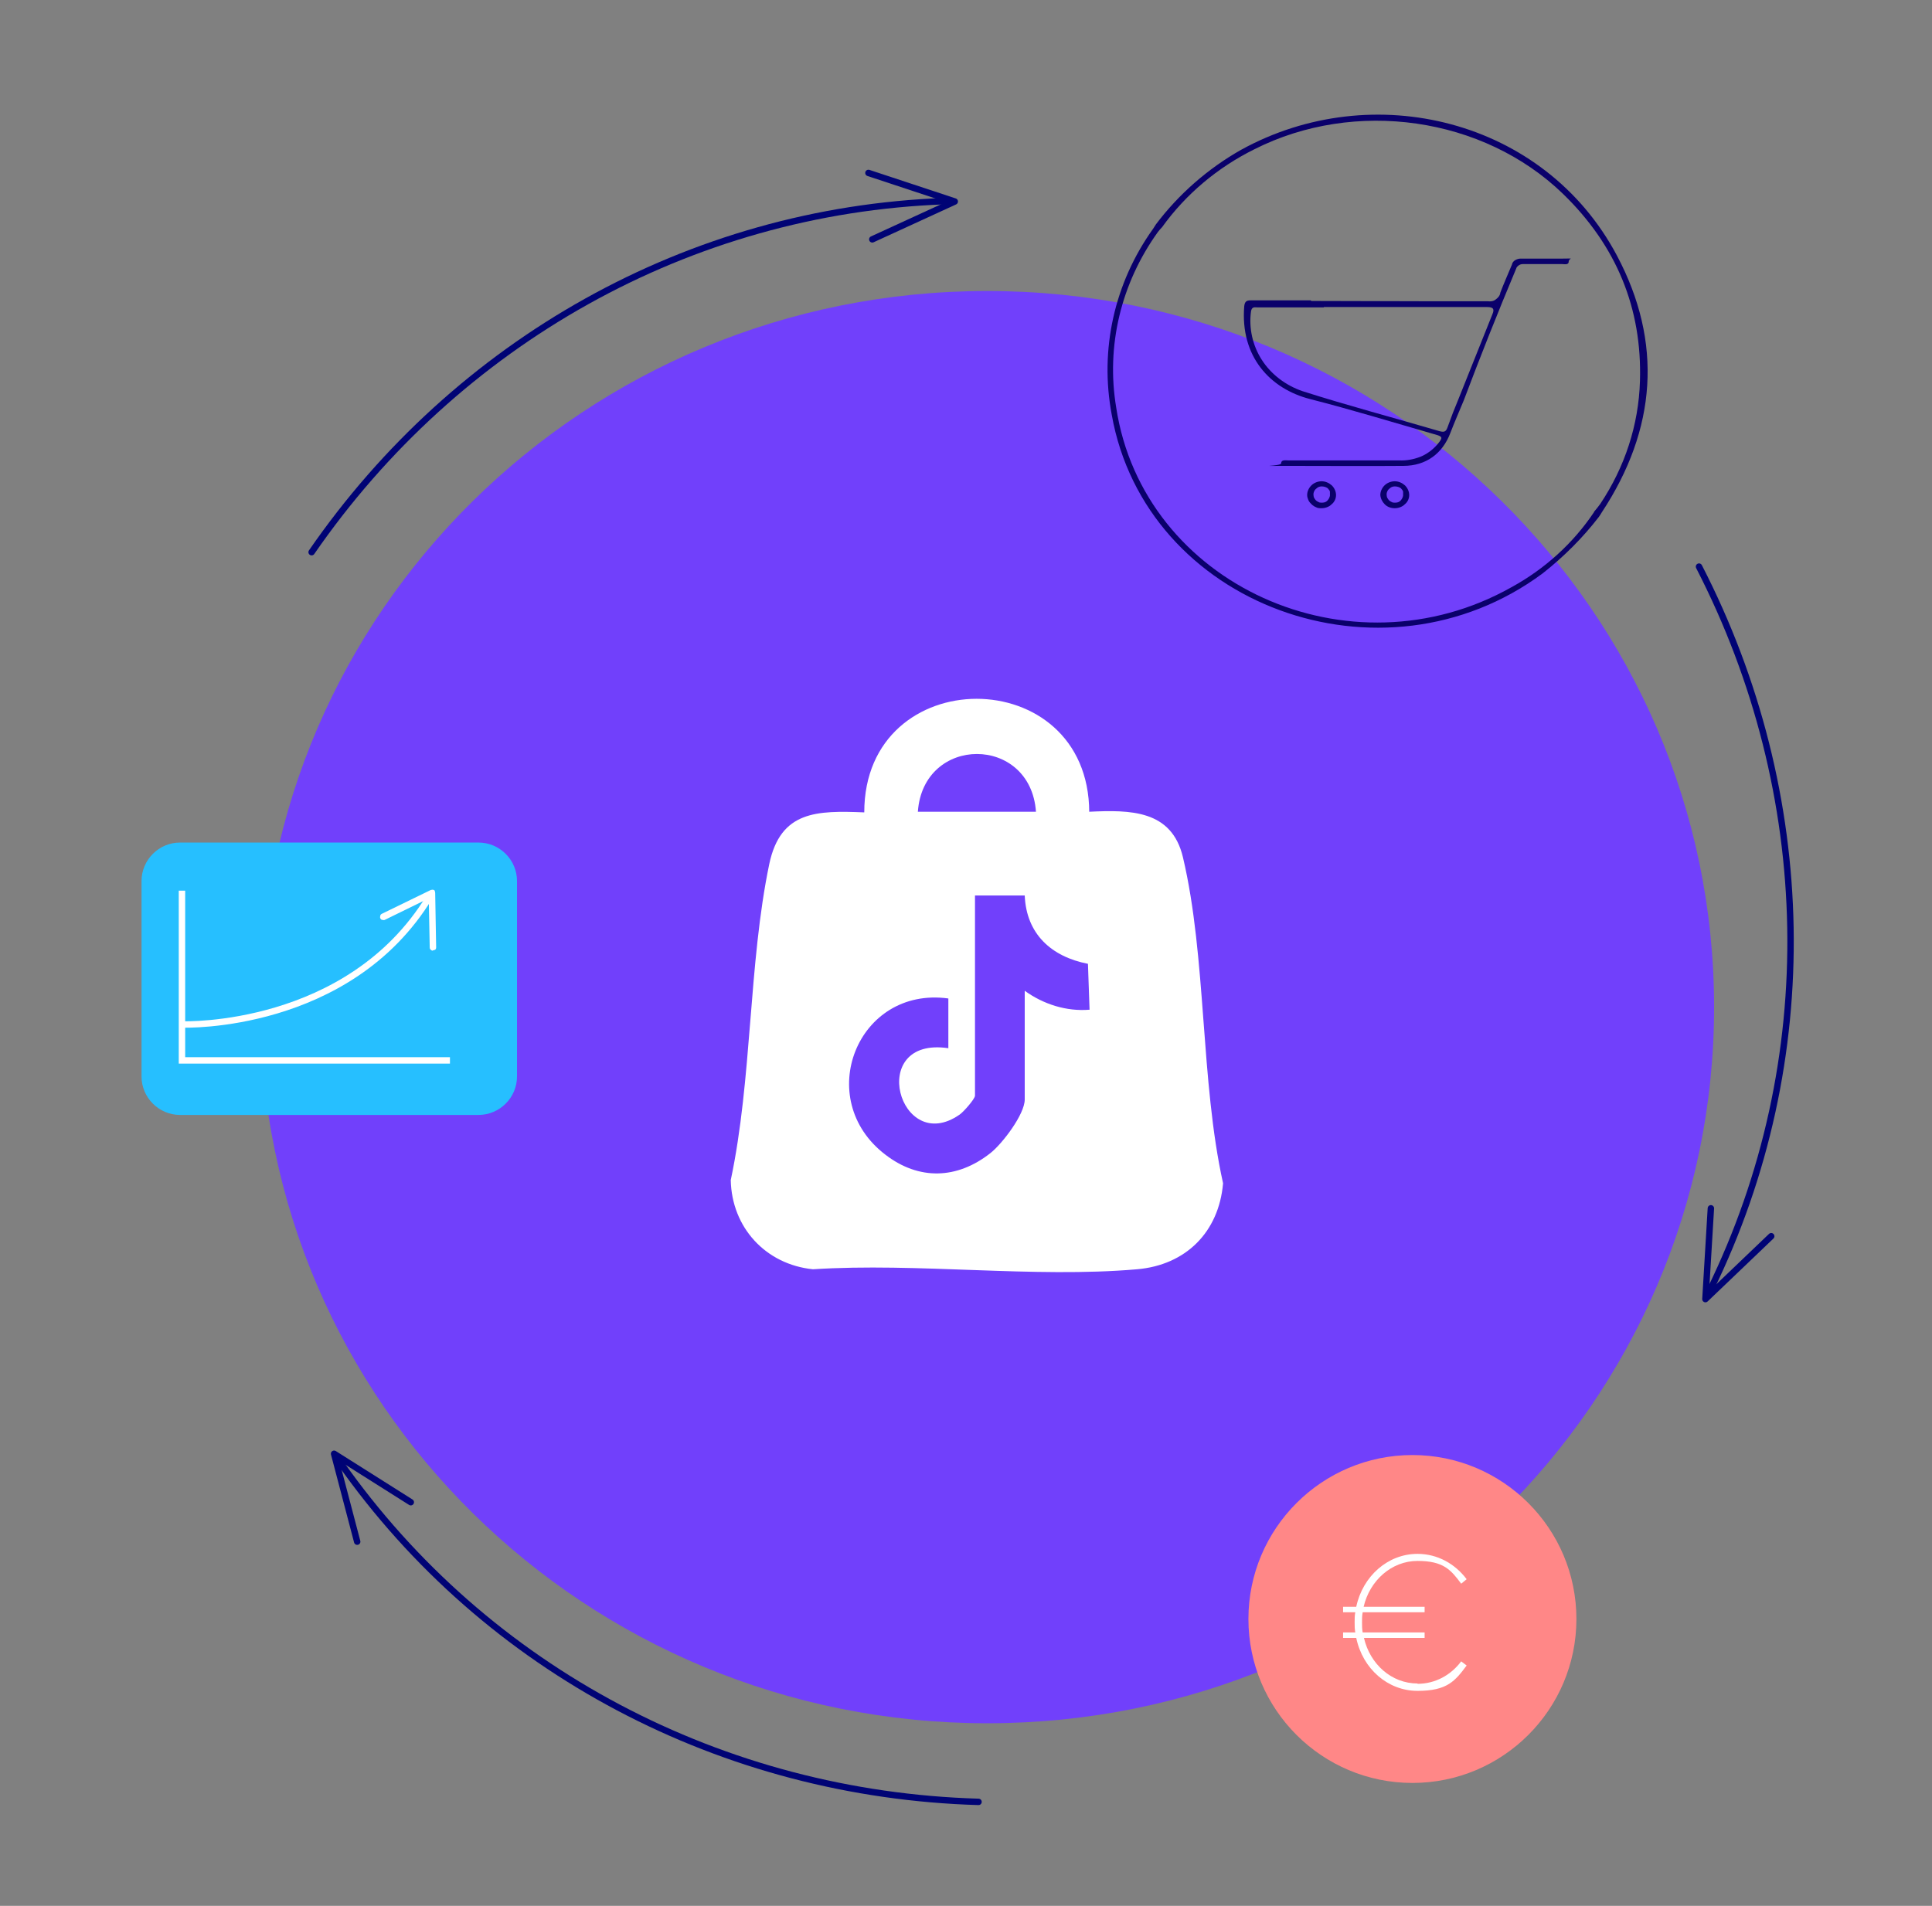 <svg xmlns="http://www.w3.org/2000/svg" id="Calque_1" viewBox="0 0 602 594"><rect x="0" y="0" width="602" height="594" fill="#808080" stroke="none"/><defs><style>      .st0 {        fill: #0a006b;      }      .st1 {        fill: #7140fb;      }      .st2 {        stroke: #000375;        stroke-linecap: round;        stroke-linejoin: round;      }      .st2, .st3 {        fill: none;        stroke-width: 2px;      }      .st4 {        fill: #26bfff;      }      .st5 {        fill: #fff;      }      .st6 {        fill: #ff8787;      }      .st3 {        stroke: #fff;        stroke-miterlimit: 10;      }    </style></defs><path class="st2" d="M271.8,74.6l25.7-11.8-26.9-8.9"></path><path class="st2" d="M97.1,172.1c45.2-65.5,117.7-106.5,197.2-109.4"></path><path class="st2" d="M128,468.2l-23.9-15.1,7.2,27.4"></path><path class="st2" d="M304.9,561.6c-79.5-2.3-153.3-40.8-199-105.9"></path><path class="st2" d="M533.1,376.6l-1.7,28.3,20.5-19.6"></path><path class="st2" d="M529.4,176.6c36.4,70.7,38.4,154,3.5,225.4"></path><path class="st1" d="M307.6,537.1c-125.1,0-226.5-99.9-226.5-223.2s101.4-223.2,226.5-223.2,226.5,99.9,226.5,223.2-101.4,223.2-226.5,223.2Z"></path><path class="st6" d="M440.1,555.7c28.2,0,51.1-22.9,51.1-51.1s-22.9-51.1-51.1-51.1-51.1,22.9-51.1,51.1,22.9,51.1,51.1,51.1Z"></path><path class="st5" d="M441.7,524.7c-8.1,0-14.8-6-16.7-14.2h18.9v-1.7h-19.3c-.2-1.1-.2-2.1-.2-3.2s0-2,.2-3.1h19.3v-1.7h-19c1.9-8.2,8.7-14.3,16.8-14.3s10.4,2.8,13.6,7.1l1.7-1.4c-3.6-4.8-9.1-7.9-15.3-7.9-9.3,0-17.1,7-19.1,16.5h-4.1v1.7h3.8c-.2,1-.2,2-.2,3.1s0,2.1.2,3.2h-3.8v1.7h4.1c2,9.6,9.8,16.5,19.1,16.5s11.7-3.1,15.3-7.9l-1.7-1.3c-3.2,4.3-8.1,7-13.6,7Z"></path><path class="st0" d="M498.2,161.1c-5,6.5-10.9,12.4-17.5,17.6-50,37.1-123.8,10-134.3-49.5-3.8-20.2.8-41,12.9-57.9.3-.5.6-.9.9-1.4,7.1-9.4,16.1-17.3,26.5-23.2,41-22.6,94.5-9.6,117.1,32.9,14.4,27.1,12.4,54.2-4.7,80.1-.3.5-.6,1-.9,1.4ZM496.7,159.5c.7-.8,1.3-1.6,1.9-2.4,7.7-11.5,12-24.7,12.4-38.3.7-22.7-7.3-42.2-24-58.4-24.8-24-64.8-29.7-96.1-13.9-11.5,5.7-21.4,14-28.8,24.3-.5.5-.9,1-1.3,1.5-11.5,16-16.2,35.5-13,54.7,8.4,55.2,72.8,84.4,123.2,56,10.4-5.7,19.2-13.7,25.7-23.4h0Z"></path><path class="st0" d="M408.6,93.8c12.6,0,25.3.1,37.9.1,5.7,0,11.4,0,17.1,0,.9.1,1.8,0,2.5-.6.7-.5,1.3-1.2,1.4-2.1,1.1-2.9,2.4-5.8,3.6-8.7.1-.6.5-1.1,1-1.4.5-.3,1.1-.5,1.7-.5,4.4,0,8.7,0,13,0s2.1-.3,2,.9c0,1.2-1.4.8-2.2.8h-11.6c-.6,0-1.1,0-1.6.3-.5.3-.9.7-1,1.2-5.7,13.6-11.1,27.2-16.3,41-1.4,3.4-2.9,6.8-4.2,10.2-2.4,6.3-7.5,10.2-14.6,10.2-12,.1-23.9,0-35.9,0s-2.2.2-2.2-.8c0-1.2,1.4-.9,2.3-.9h34.5c2.2.1,4.4-.3,6.5-1.1,2-.8,3.8-2.1,5.3-3.8,1.9-2.3,1.9-2.5-1-3.3-12.8-3.7-25.6-7.6-38.5-10.9-12.6-3.2-21.9-13.3-20.6-29,.2-1.8,1.1-1.8,2.5-1.8,6,0,12.1,0,18.2,0ZM412.5,95.8h-20.8c-1.1-.1-1.7,0-1.9,1.3-.7,5.2.5,10.6,3.4,15.1,2.9,4.5,7.4,7.9,12.6,9.7,14.1,4.5,28.5,8.3,42.8,12.5,1.2.3,1.9.3,2.4-1.1,1.1-3.1,2.3-6.2,3.6-9.3,3.5-8.7,6.9-17.3,10.4-26,.7-1.6.4-2.3-1.6-2.3-17,0-34,0-50.9,0h0Z"></path><path class="st0" d="M411.8,158.4c-.6,0-1.2,0-1.7-.3-.5-.2-1-.5-1.4-.9-.4-.4-.8-.8-1-1.3-.2-.5-.4-1-.4-1.6,0-1.1.5-2.2,1.3-3,.8-.8,2-1.3,3.2-1.3s2.3.5,3.2,1.3c.8.8,1.3,1.9,1.3,3,0,1.1-.5,2.2-1.4,2.9-.8.8-2,1.2-3.1,1.2h0ZM414.4,154.4c0-.4,0-.7,0-1.1,0-.3-.3-.7-.5-.9-.2-.3-.6-.5-.9-.6-.3-.1-.7-.2-1.1-.2-.5,0-1,.1-1.4.4-.4.3-.8.6-1,1.1-.2.4-.3.9-.2,1.4,0,.5.3.9.6,1.3.3.4.8.6,1.2.8.5.1,1,.1,1.5,0,.5-.1.9-.4,1.2-.8.3-.4.5-.8.6-1.3h0Z"></path><path class="st0" d="M434.6,158.4c-1.2,0-2.3-.4-3.1-1.2-.8-.8-1.3-1.8-1.4-2.9,0-1.1.5-2.2,1.3-3,.8-.8,2-1.3,3.2-1.3s2.3.5,3.2,1.3c.8.8,1.3,1.9,1.3,3,0,1.1-.5,2.2-1.4,2.9-.8.8-2,1.2-3.1,1.2h0ZM437.2,154.4c0-.4,0-.7,0-1.1,0-.3-.3-.7-.5-.9-.2-.3-.6-.5-.9-.6-.3-.1-.7-.2-1.1-.2-.5,0-1,.1-1.4.4-.4.3-.8.6-1,1.1-.2.4-.3.9-.2,1.4,0,.5.3.9.6,1.3s.8.6,1.2.8c.5.1,1,.1,1.5,0,.5-.1.9-.4,1.2-.8s.5-.8.6-1.3h0Z"></path><path class="st4" d="M149,262.6H56.1c-6.6,0-12,5.4-12,12v60.9c0,6.6,5.4,12,12,12h93c6.6,0,12-5.4,12-12v-60.9c0-6.6-5.4-12-12-12Z"></path><path class="st3" d="M56.7,277.6v52.9h83.5"></path><path class="st3" d="M57.2,319.3s51.4,1.6,76.6-39.7"></path><path class="st5" d="M134.9,296.3c-.3,0-.5-.1-.7-.3-.2-.2-.3-.4-.3-.7l-.3-15.3-13.7,6.7c-.2.1-.5.1-.8,0-.3,0-.5-.3-.6-.5-.1-.2-.1-.5,0-.8,0-.3.3-.5.5-.6l15.2-7.4c.2,0,.3-.1.5-.1s.3,0,.5.1c.1,0,.3.2.3.4,0,.1.1.3.1.5l.3,16.9c0,.2,0,.4-.1.5,0,.2-.2.3-.4.4-.2,0-.3.1-.5.1Z"></path><path class="st5" d="M339.4,253c12.8-.6,25.7-.6,29.2,14.2,7.4,31.3,5.4,69.6,12.5,101.6-1.3,15.2-11.6,25.5-26.8,26.8-32.2,2.8-68.4-2.1-101,0-14.7-1.5-25.3-13-25.6-27.8,6.7-31.6,5.5-67.3,12-98.5,3.5-16.6,14.8-16.7,29.6-16.1,0-47.2,70-47.2,70.1,0ZM322.8,253c-1.7-24-35.1-24-36.8,0h36.8ZM303.8,279.1v62.4c0,1-3.6,5.1-4.8,5.9-18.8,13.1-29.2-24.5-3.5-20.7v-15.5c-28.4-3.9-42.3,31.4-19.6,48.7,10.4,8,22.3,7.7,32.7-.5,3.7-2.9,10.7-12.1,10.7-16.7v-33.9c5.8,4.2,13,6.5,20.2,5.9l-.5-14.3c-11.3-2.2-19.2-9.2-19.7-21.3h-15.4Z"></path></svg>